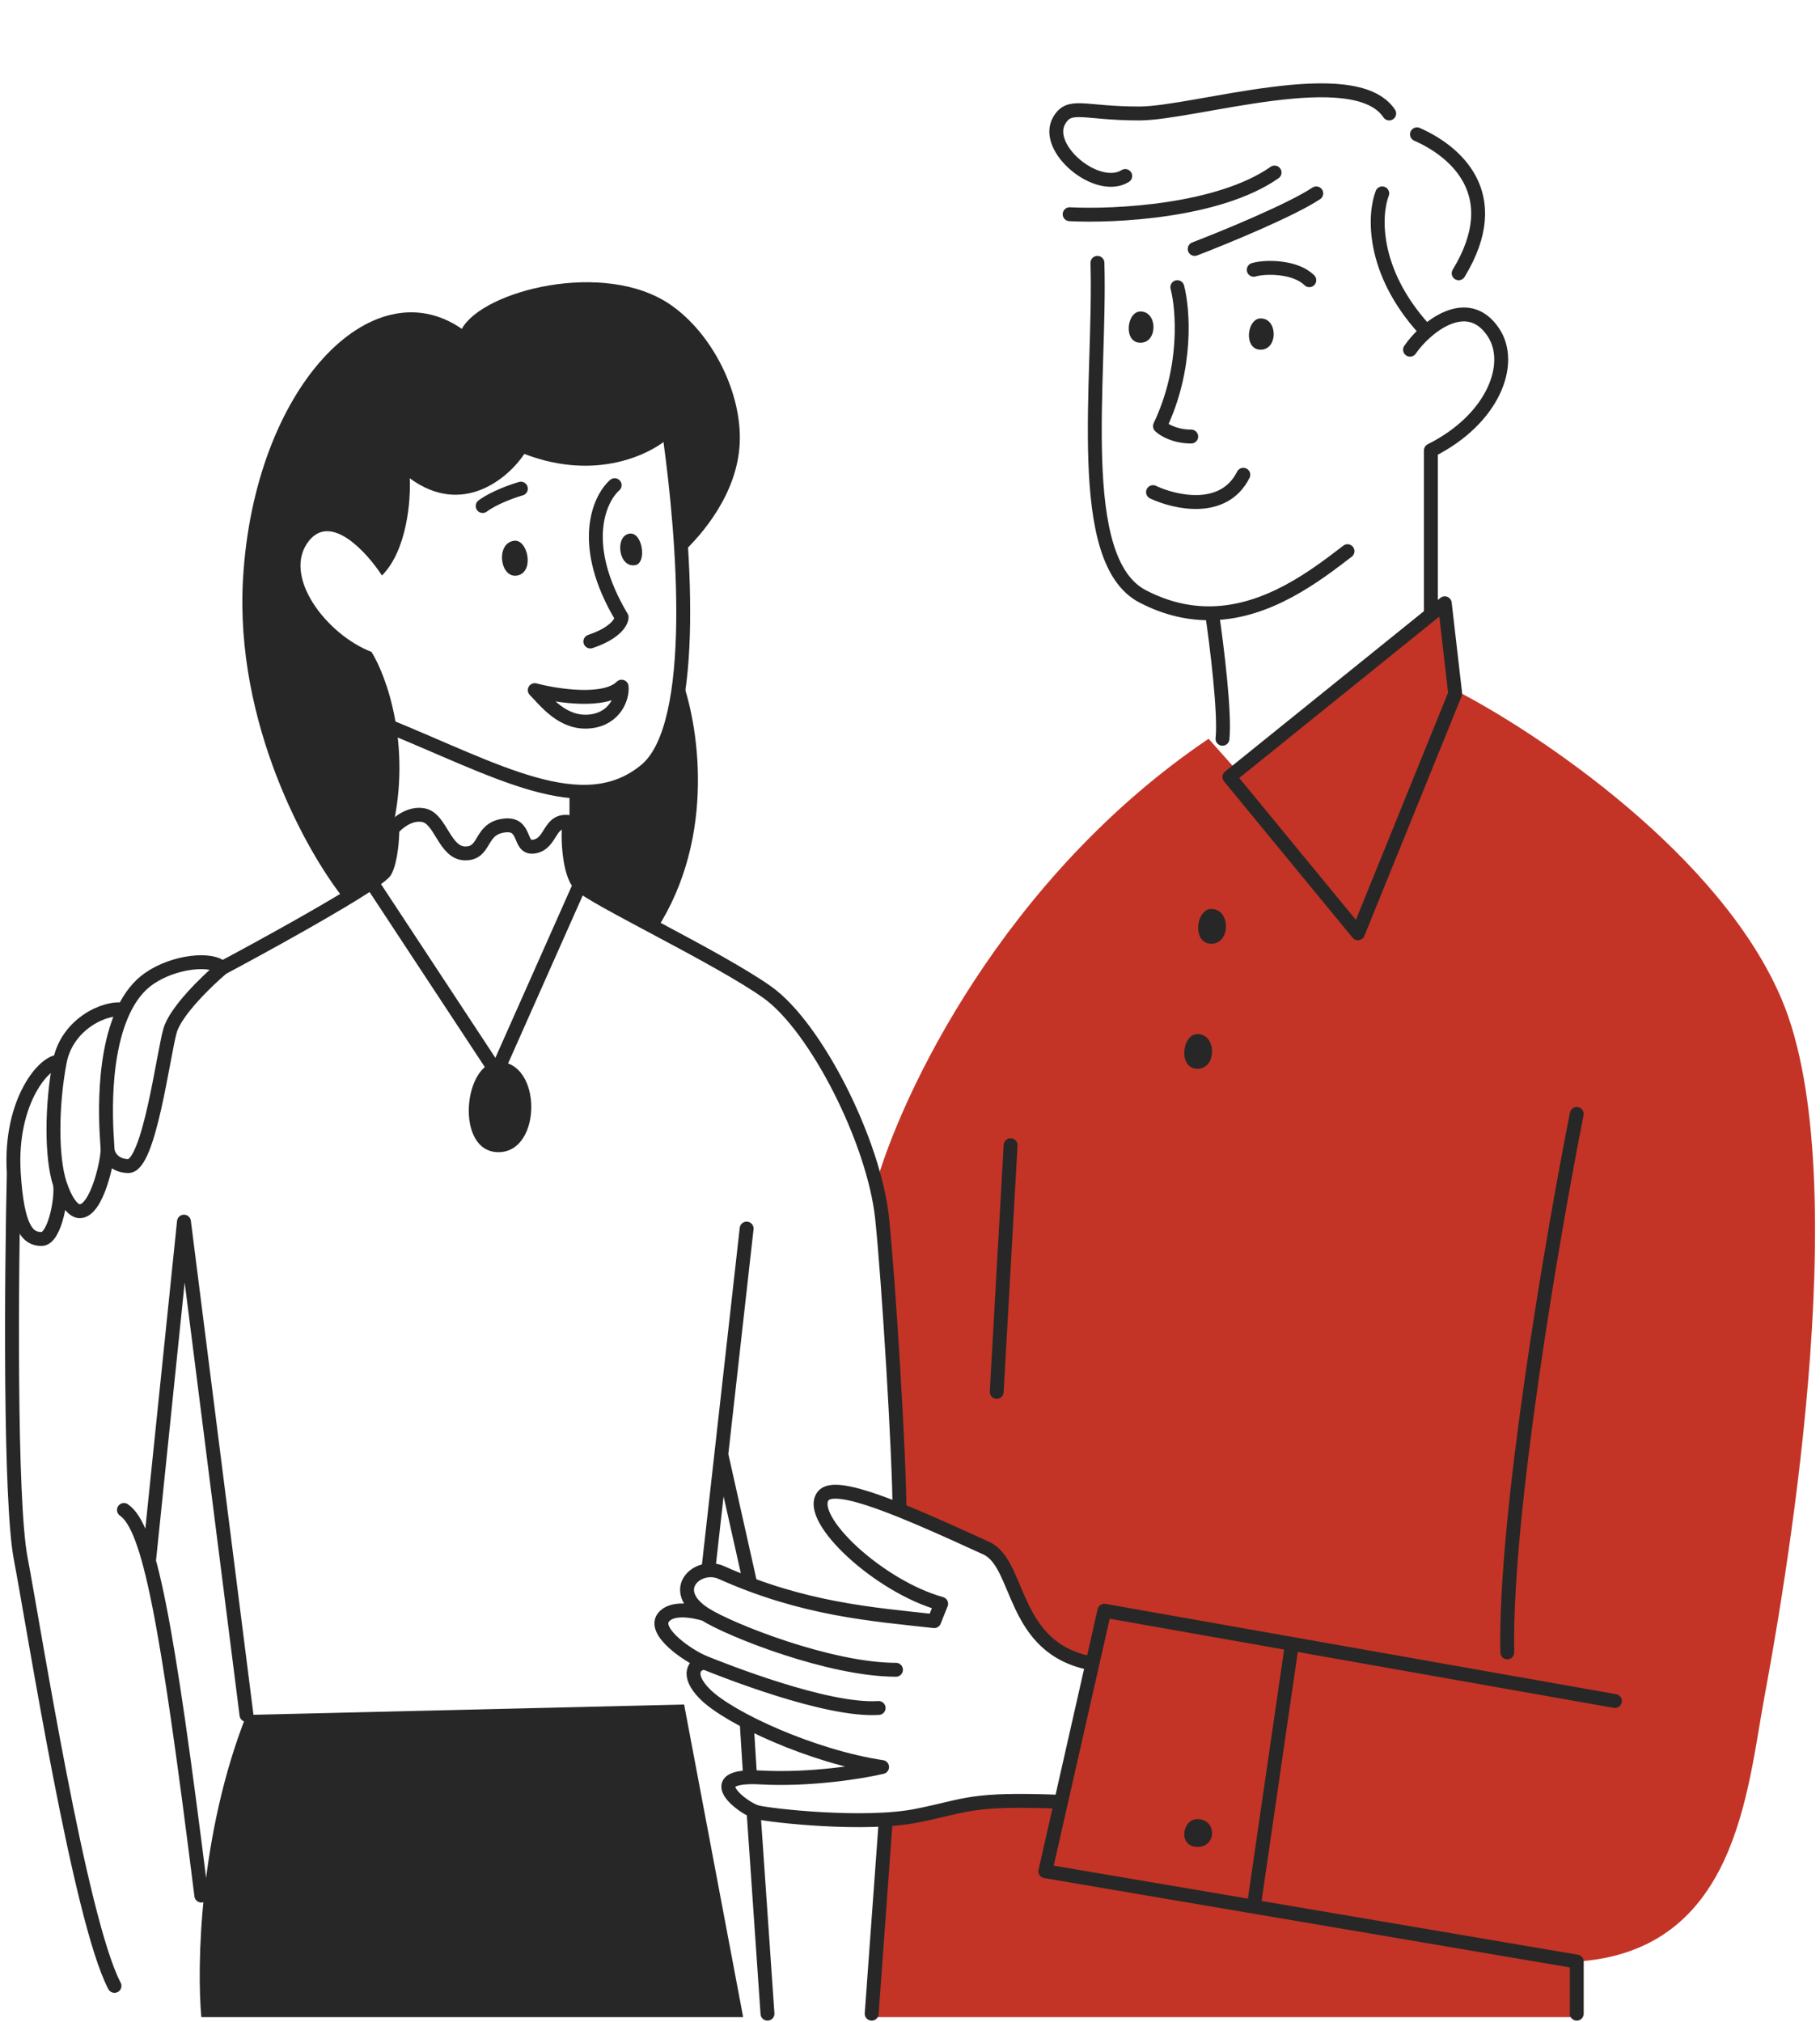 <?xml version="1.0" encoding="UTF-8"?> <svg xmlns="http://www.w3.org/2000/svg" width="262" height="291" viewBox="0 0 262 291" fill="none"> <path d="M173.983 106.333C144.383 126.333 129.65 157.667 125.983 170.833L127.483 180.333L129.483 217.333C133.817 219.333 142.683 223.433 143.483 223.833C144.483 224.333 143.983 226.333 147.983 232.833C151.183 238.033 155.317 239.333 156.983 239.333L152.983 259.333H140.483L127.483 261.833L125.483 290.333H226.983V282.333C249.983 280.833 251.483 257.833 253.983 244.333C256.483 230.833 267.483 169.833 256.483 143.833C247.683 123.033 221.483 105.5 209.483 99.333L207.983 86.833L177.983 110.833L173.983 106.333Z" fill="#C33426"></path> <path d="M181.483 45.833C183.983 45.833 183.983 50.333 181.483 50.333C178.983 50.333 179.483 45.833 181.483 45.833Z" fill="#272727"></path> <path d="M164.176 44.833C166.676 44.833 166.676 49.333 164.176 49.333C161.676 49.333 162.176 44.833 164.176 44.833Z" fill="#272727"></path> <path d="M174.381 130.833C177.184 130.833 177.184 135.833 174.381 135.833C171.578 135.833 172.139 130.833 174.381 130.833Z" fill="#272727"></path> <path d="M172.381 148.833C175.184 148.833 175.184 153.833 172.381 153.833C169.578 153.833 170.139 148.833 172.381 148.833Z" fill="#272727"></path> <path d="M71.753 152.833C78.06 152.833 78.06 165.833 71.754 165.833C65.447 165.833 66.708 152.833 71.753 152.833Z" fill="#272727"></path> <path d="M172.381 261.833C175.184 261.833 175.184 265.833 172.381 265.833C169.578 265.833 170.139 261.833 172.381 261.833Z" fill="#272727"></path> <path d="M94.483 133.834C103.283 120.234 100.483 103.834 97.983 97.334C96.983 112.834 87.483 114.667 81.983 113.834V124.334L83.983 127.834L94.483 133.834Z" fill="#272727"></path> <path d="M34.983 83.334C33.783 104.134 44.15 122.667 49.483 129.334L55.483 125.334L56.483 119.334C59.283 107.334 55.65 97.334 53.483 93.834C46.983 91.334 40.483 82.834 44.483 77.834C47.683 73.834 52.817 79.5 54.983 82.834C58.583 79.234 59.15 72 58.983 68.834C66.583 74.434 73.15 68.834 75.483 65.334C85.883 69.334 93.817 65.334 96.483 62.834L97.983 79.834C101.21 76.855 106.133 70.996 106.483 63.833C106.839 56.566 102.553 47.987 96.483 43.833C86.983 37.333 69.483 41.834 66.483 47.334C53.483 38.334 36.57 55.834 34.983 83.334Z" fill="#272727"></path> <path d="M98.483 245.333L35.483 246.833C28.683 264.033 28.317 283 28.983 290.333H106.983L98.483 245.333Z" fill="#272727"></path> <path d="M73.983 77.833C75.983 77.547 76.983 82.333 74.483 82.833C71.983 83.333 71.297 78.217 73.983 77.833Z" fill="#272727"></path> <path d="M90.483 76.833C92.483 76.334 93.172 80.996 91.483 81.333C89.079 81.814 88.483 77.333 90.483 76.833Z" fill="#272727"></path> <path d="M96.483 63.333C98.316 76.667 100.783 104.333 92.983 110.833C83.983 118.333 71.483 110.833 55.483 104.333M88.483 69.833C86.233 71.833 83.284 78.433 89.483 88.833C89.483 89.5 88.583 91.133 84.983 92.333M74.983 70.333C73.816 70.667 71.083 71.633 69.483 72.833M31.983 139.333C37.996 136.126 48.961 130.09 53.483 126.998M31.983 139.333C29.816 141.167 25.282 145.533 24.483 148.333C23.483 151.833 21.482 167.833 18.482 167.833C16.455 167.833 15.482 166.333 15.482 165.333M31.983 139.333C30.483 137.833 25.119 138.333 21.483 140.833C19.915 141.911 18.732 143.487 17.842 145.333M83.483 127.333C81.883 125.733 81.649 120.167 81.983 118.333C78.983 117.833 79.483 121.333 76.983 121.833C74.483 122.333 75.983 118.333 72.483 118.833C68.983 119.333 69.983 122.833 66.983 122.833C63.983 122.833 63.483 117.833 60.983 117.333C58.983 116.933 57.149 118.5 56.483 119.333C56.483 120.667 56.282 123.733 55.483 125.333C55.324 125.65 54.6 126.234 53.483 126.998M83.483 127.333C85.483 129.333 103.566 137.893 110.483 142.833C117.483 147.833 125.825 164.333 126.983 175.333C127.925 184.284 129.483 209.833 129.483 217.333M83.483 127.333L71.483 154.333L53.483 126.998M15.482 165.333C15.482 164.529 14.189 152.91 17.842 145.333M15.482 165.333C15.575 166.833 13.983 174.333 11.482 174.333C10.483 174.333 9.407 172.82 8.6 170.333M17.842 145.333C15.222 144.833 9.647 147.333 8.6 152.833M8.6 152.833C6.6 152.5 1.325 158.333 1.982 168.833M8.6 152.833C7.398 159.142 7.384 166.59 8.6 170.333M1.982 168.833C2.483 176.833 3.982 178.333 5.982 178.333C7.982 178.333 9.024 171.833 8.6 170.333M1.982 168.833C1.649 183.5 1.383 215.933 2.983 224.333C4.983 234.833 11.484 276.333 16.483 285.833M21.483 224.333L26.483 175.833L35.483 246.833M17.842 217.333C21.483 219.833 23.983 232.833 28.983 272.833M107.483 176.833L103.835 209.333M101.983 225.833L103.835 209.333M103.835 209.333L107.983 227.833M107.483 247.833L107.983 255.801M108.483 260.833L110.483 289.833M125.483 289.833L127.483 262.333M153.983 30.833C160.483 31.167 175.483 30.433 183.483 24.833M171.983 35.833C176.317 34.167 185.883 30.233 189.483 27.833M161.983 25.333C157.983 27.833 150.15 21.333 152.483 17.333C153.983 14.762 155.983 16.333 163.983 16.333C171.983 16.333 194.983 8.833 199.983 16.333M203.983 19.333C209.317 21.667 216.983 27.833 209.983 39.333M198.983 27.833C197.817 30.833 197.383 38.933 204.983 47.333M202.983 50.333C205.15 47.167 211.205 42.166 214.983 47.833C217.983 52.333 214.983 60.333 205.983 64.833V88.333M157.983 37.833C158.483 54.833 154.483 80.633 164.483 85.833C167.989 87.656 171.337 88.339 174.483 88.267M193.983 79.333C189.306 82.931 182.558 88.082 174.483 88.267M174.483 88.267C175.15 92.789 176.383 102.733 175.983 106.333M169.483 41.333C170.317 44.5 170.983 52.933 166.983 61.333C167.483 61.833 169.083 62.833 171.483 62.833M180.483 38.833C182.15 38.333 186.483 38.333 188.483 40.333M165.983 70.833C169.15 72.333 176.183 73.933 178.983 68.333M145.483 164.833L143.483 200.333M232.483 244.833L185.983 236.609M226.983 289.833V282.333L180.483 274.431M185.983 236.609L158.983 231.833L157.26 239.436M185.983 236.609L180.483 274.431M180.483 274.431L150.483 269.333L152.75 259.333M157.26 239.436C145.483 237.333 146.983 225.125 141.983 222.833C129.983 217.333 120.197 213.048 118.483 215.333C116.068 218.553 126.483 228.333 135.483 230.833L134.483 233.333C125.483 232.333 115.66 231.625 103.835 226.333C100.483 224.833 95.983 228.833 101.483 232.333M157.26 239.436L152.75 259.333M101.483 232.333C105.088 234.627 119.483 240.333 128.983 240.333M101.483 232.333C99.817 231.833 96.683 231.233 95.483 232.833C93.983 234.833 98.983 238.333 101.483 239.333M101.483 239.333C103.983 240.333 118.983 246.333 126.483 245.833M101.483 239.333C99.983 239.333 98.683 241.033 101.483 243.833C104.983 247.333 116.983 252.833 126.983 254.333C124.15 255 116.683 256.233 109.483 255.833C100.483 255.333 106.983 260.333 108.983 260.833C110.983 261.333 124.483 262.833 131.983 261.333C139.483 259.833 139.517 258.833 152.75 259.333M226.983 160.333C223.483 178 216.583 218.233 216.983 237.833M76.983 99.333C80.149 100.167 87.083 101.233 89.483 98.833C89.649 100.333 88.583 103.433 84.983 103.833C80.983 104.278 78.483 100.833 76.983 99.333ZM176.983 111.833L207.983 86.833L209.483 99.833L195.483 134.333L176.983 111.833Z" stroke="#272727" stroke-width="2" stroke-linecap="round" stroke-linejoin="round"></path> </svg> 